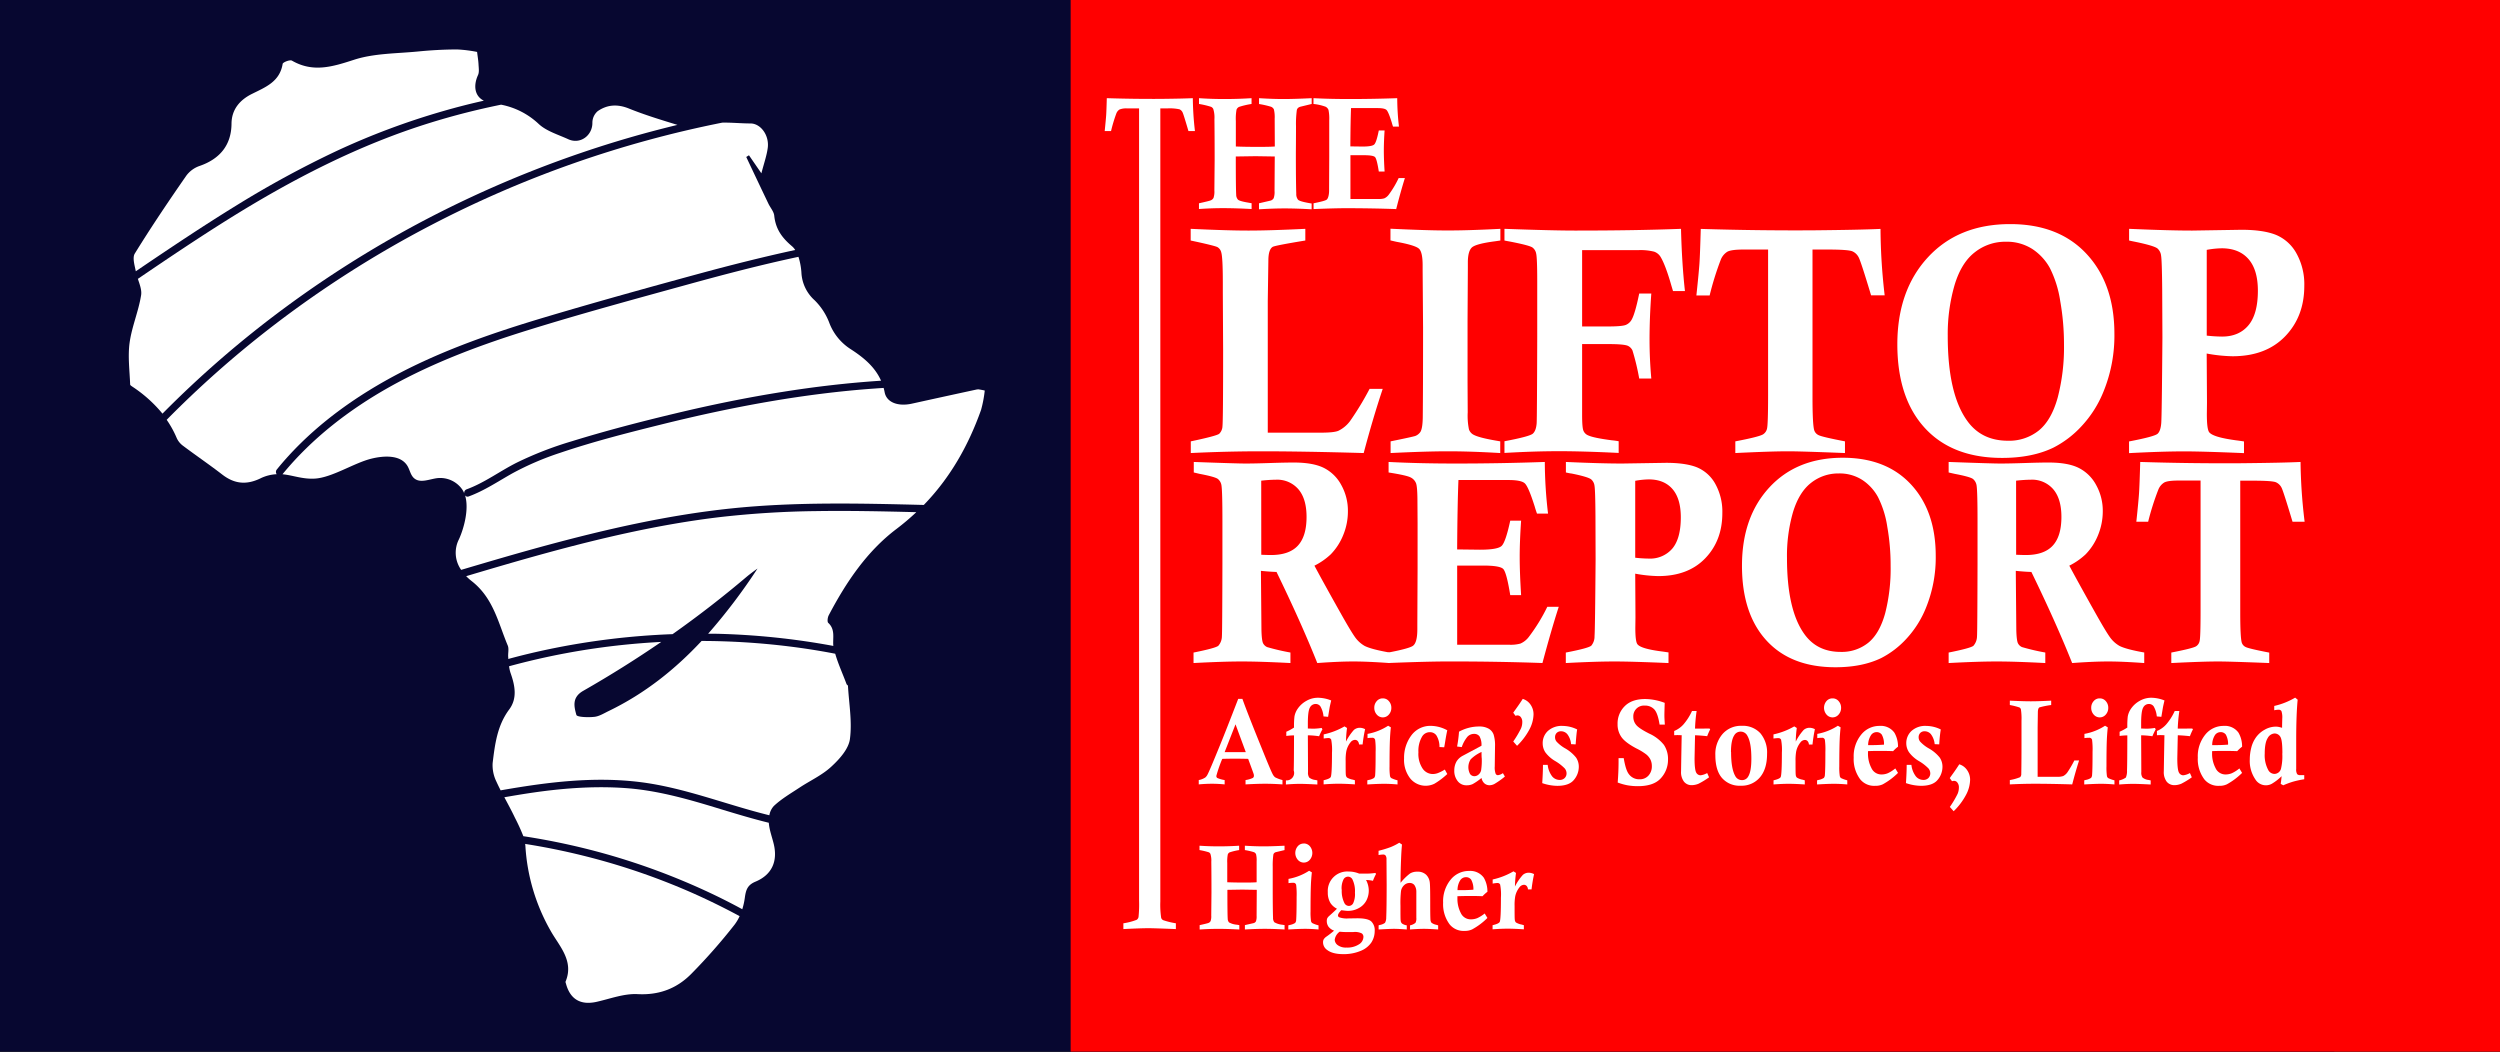 <?xml version="1.0" encoding="UTF-8"?> <svg xmlns="http://www.w3.org/2000/svg" id="Layer_1" data-name="Layer 1" viewBox="0 0 920 387.16"><rect x="0" y="0" width="920" height="387.16" fill="#333333" stroke="none"/><defs><style>.cls-1{fill:#070730;}.cls-2{fill:red;}.cls-3{fill:#fff;}</style></defs><rect class="cls-1" width="859" height="387"></rect><rect class="cls-2" x="394" width="526" height="387"></rect><path class="cls-3" d="M438.17,88.51v-4.3q13.71.65,21.36.64,7.83,0,20.83-.64v4.3q-11,1.8-12,2.33c-1.07.66-1.6,2.34-1.6,5.06l-.22,14.94v48.38h19.56q4.85,0,6.45-.7a11.82,11.82,0,0,0,4.25-3.54,107.6,107.6,0,0,0,7.2-11.87h4.84q-3.6,10.77-7,23.61-22.79-.65-37.9-.64-12.37,0-25.73.64v-4.3q9.49-2,10.46-2.79a4.09,4.09,0,0,0,1.2-2.82q.24-2.07.24-27.88L450,107.76V104c0-6.2-.2-9.93-.59-11.17A3,3,0,0,0,448,90.93Q446.92,90.38,438.17,88.51Z"></path><path class="cls-3" d="M552.14,84.21v4.3l-2,.29q-7.14.93-8.55,2.33t-1.42,5.41v2.09l-.11,19.48,0,22.27.06,11.34a25.47,25.47,0,0,0,.45,6.28,3.51,3.51,0,0,0,1.58,1.92q1.93,1.1,7.94,2.15l2,.35v4.3q-11-.65-19.35-.64-7.93,0-21,.64v-4.3c5.55-1.13,8.59-1.8,9.12-2a4,4,0,0,0,1.87-1.51c.53-.89.82-2.71.85-5.46q.11-9.66.11-32.86l-.16-21.16V97.64q0-4.65-1.23-6T514,89c-.54-.12-1.31-.29-2.31-.53v-4.3q13.8.65,20.67.64Q539.74,84.85,552.14,84.21Z"></path><path class="cls-3" d="M553.64,88.51v-4.3q17.8.65,26.22.64,22.18,0,38.75-.64.33,12.92,1.45,22.91h-4.39l-.54-1.8q-2.25-7.91-4.13-10.93a4.5,4.5,0,0,0-2.3-1.78,20.54,20.54,0,0,0-6-.55H582.22v28.08h9.32q5.41,0,6.78-.58a4.35,4.35,0,0,0,2.17-2q1.25-2.27,2.74-9.54h4.45q-.64,8.85-.65,16.81,0,7.26.65,14.48h-4.45A86.62,86.62,0,0,0,600.76,129a3.53,3.53,0,0,0-1.71-1.74c-1-.43-3.36-.64-7.19-.64h-9.64v26.05c0,3.14.16,5.1.5,5.87a3.16,3.16,0,0,0,1.75,1.69q2,.93,8.68,1.8a25,25,0,0,1,2.52.35v4.3q-13.24-.65-22.25-.64t-19.78.64v-4.3q9.23-1.74,10.43-2.79c.8-.7,1.28-2,1.42-3.84q.13-2.1.21-31.81V103.51q0-8.66-.4-10.23a3.56,3.56,0,0,0-1.37-2.21q-1.23-.81-8.14-2.15C555.32,88.84,554.61,88.71,553.64,88.51Z"></path><path class="cls-3" d="M693.56,108.69h-5q-3.69-12.27-4.53-13.9a4.75,4.75,0,0,0-2.33-2.29q-1.5-.68-9.54-.67H667v54.31q0,10.11.64,12.21a3,3,0,0,0,1.58,1.77q1.26.67,9.73,2.3v4.3q-16.35-.65-21-.64-6.33,0-19.35.64v-4.3q8.57-1.63,10.18-2.56a3.35,3.35,0,0,0,1.48-2.12q.39-1.49.4-12.18V91.83h-9q-4.56,0-6,.81a6.06,6.06,0,0,0-2.44,3,107.78,107.78,0,0,0-4.07,13.08h-4.88q.91-8.55,1.13-11.8t.48-12.68q21.23.65,41.49.52,17.16-.17,24.66-.52A218.16,218.16,0,0,0,693.56,108.69Z"></path><path class="cls-3" d="M698.22,126.77q0-19.93,11.29-32.12t30.26-12.18q17.9,0,28.11,11t10.22,29.33a54.53,54.53,0,0,1-4,21.28,41.09,41.09,0,0,1-8.18,12.85,36.64,36.64,0,0,1-10.27,7.8q-7.82,3.78-18.87,3.78-18.33,0-28.43-11T698.22,126.77Zm18.55-3.14q0,21.18,7.08,31.11,5.25,7.44,15.06,7.45a17.44,17.44,0,0,0,11.39-3.78q4.63-3.78,6.94-12.13a73,73,0,0,0,2.31-19.39,91,91,0,0,0-1.4-16.17,40.27,40.27,0,0,0-3.8-12.09,19.79,19.79,0,0,0-6.46-7,17.38,17.38,0,0,0-9.79-2.67,18,18,0,0,0-11.36,3.87q-5,3.85-7.48,12.15A64.9,64.9,0,0,0,716.77,123.63Z"></path><path class="cls-3" d="M783.51,88.51v-4.3q14.87.65,23.29.64l18-.29q8.05,0,12.72,1.86a15.31,15.31,0,0,1,7.56,6.8,23.34,23.34,0,0,1,2.9,12q0,11.28-7.08,18.58t-19.35,7.3a57.1,57.1,0,0,1-9.49-1q.1,15.58.11,18l-.05,4.25q0,5.58.85,6.69,1.39,1.86,9.92,3c.64.08,1.61.21,2.9.41v4.3q-15.36-.65-22.17-.64-7.89,0-20.13.64v-4.3q9.43-1.8,10.53-2.85c.74-.7,1.17-2,1.32-3.9s.28-12.4.43-31.51l-.08-17.62q-.09-10.65-.41-12.5a4.1,4.1,0,0,0-1.39-2.68q-1.39-1-8-2.38C785.33,88.9,784.55,88.75,783.51,88.51Zm28.57,35a55,55,0,0,0,5.63.35q6.22,0,9.7-4.13T830.9,107q0-7.68-3.43-11.63t-9.76-4a33,33,0,0,0-5.63.58Z"></path><path class="cls-3" d="M439.31,173.87V170q16.2.59,19.12.58c2.07,0,5.08-.06,9-.19s6.82-.18,8.67-.18q7.14,0,11.12,2a14.88,14.88,0,0,1,6.39,6.31,19.44,19.44,0,0,1,2.42,9.64,22.76,22.76,0,0,1-1.72,8.73,21.66,21.66,0,0,1-4.6,7.11,25.18,25.18,0,0,1-6,4.17q3.25,6.1,9.52,17.25,4.59,8.19,6,9.8a11.08,11.08,0,0,0,3,2.5q2.49,1.24,9.07,2.4V244q-8.13-.58-13.25-.58-5.4,0-13.29.58-5.83-14.65-15-33.52c-1.83-.06-3.75-.2-5.74-.41l.19,21.68c.06,2.67.27,4.33.62,5a3.09,3.09,0,0,0,1.48,1.38,81.67,81.67,0,0,0,8.57,2V244q-11.16-.58-17.92-.58t-17.74.58v-3.86q8.1-1.62,9.13-2.5a5.39,5.39,0,0,0,1.31-3.49q.13-1.41.19-26.74l0-15.53q0-10.95-.34-13.19a3.77,3.77,0,0,0-1.32-2.42c-.69-.54-2.94-1.17-6.77-1.9Zm24.84,30.28c1.6.07,2.79.1,3.56.1q6.72,0,9.91-3.46t3.19-10.56q0-6.66-3-10.18a10.27,10.27,0,0,0-8.21-3.52,53.47,53.47,0,0,0-5.47.36Z"></path><path class="cls-3" d="M511,173.87V170q11.55.59,25.1.58,15.72,0,32.39-.58a164.57,164.57,0,0,0,1.19,19h-4.07c-.39-1.1-.66-1.95-.82-2.54q-2.34-7.42-3.69-8.61c-.89-.8-2.91-1.2-6-1.2H536.71q-.37,8.79-.48,25.54l8.35.1q6.52,0,8-1.38t3.19-9.3h4q-.53,7.66-.52,13.5,0,5.58.52,13.91h-4q-1.35-8.4-2.59-9.65t-7.53-1.24h-9.41v29.13h19.05a13.5,13.5,0,0,0,4.21-.42,7.71,7.71,0,0,0,3.07-2.41,65.92,65.92,0,0,0,6.84-11.13h4.21q-2.77,8.58-6,20.69-16.32-.58-34.13-.58-8.09,0-22.59.58v-3.86c5.3-1,8.33-1.88,9.1-2.5q1.58-1.2,1.58-6.05v-1.77l.09-20.64V192.47l-.05-7.71q0-5.58-.52-6.93a4.07,4.07,0,0,0-2-2.14Q517.62,174.91,511,173.87Z"></path><path class="cls-3" d="M576.25,173.87V170q13.26.59,20.79.58l16.09-.26q7.18,0,11.35,1.66a13.77,13.77,0,0,1,6.76,6.1,21,21,0,0,1,2.58,10.74q0,10.11-6.31,16.65T610.23,212a50.91,50.91,0,0,1-8.47-.89q.09,14,.09,16.16l-.05,3.8q0,5,.77,6,1.24,1.66,8.85,2.65c.58.07,1.44.2,2.59.37V244q-13.71-.58-19.79-.58-7.05,0-18,.58v-3.86c5.61-1.08,8.75-1.93,9.4-2.56a5.32,5.32,0,0,0,1.17-3.49q.2-2.55.39-28.24L587.13,190q-.06-9.54-.35-11.21a3.7,3.7,0,0,0-1.25-2.4q-1.24-.93-7.18-2.13Q577.63,174.19,576.25,173.87Zm25.51,31.37a47.84,47.84,0,0,0,5,.32,10.75,10.75,0,0,0,8.67-3.7q3.1-3.71,3.11-11.47,0-6.88-3.07-10.42t-8.71-3.55a29.29,29.29,0,0,0-5,.52Z"></path><path class="cls-3" d="M641.05,208.16q0-17.88,10.08-28.79t27-10.92q16,0,25.11,9.82t9.11,26.3a49.09,49.09,0,0,1-3.58,19.07,37.16,37.16,0,0,1-7.3,11.52,33,33,0,0,1-9.17,7q-7,3.39-16.85,3.39-16.37,0-25.39-9.85T641.05,208.16Zm16.56-2.81q0,19,6.32,27.88,4.7,6.68,13.45,6.67a15.53,15.53,0,0,0,10.17-3.39q4.14-3.39,6.2-10.86a65.94,65.94,0,0,0,2-17.38,81.85,81.85,0,0,0-1.24-14.49,36,36,0,0,0-3.4-10.84,17.61,17.61,0,0,0-5.77-6.31,15.4,15.4,0,0,0-8.73-2.4,16.09,16.09,0,0,0-10.15,3.47q-4.44,3.47-6.67,10.89A58.13,58.13,0,0,0,657.61,205.35Z"></path><path class="cls-3" d="M717.1,173.87V170q16.2.59,19.12.58,3.1,0,9-.19t8.67-.18q7.14,0,11.11,2a14.85,14.85,0,0,1,6.4,6.31,19.44,19.44,0,0,1,2.42,9.64,23,23,0,0,1-1.72,8.73,21.66,21.66,0,0,1-4.6,7.11,25.18,25.18,0,0,1-6,4.17q3.26,6.1,9.52,17.25,4.59,8.19,6,9.8a11.08,11.08,0,0,0,3,2.5q2.48,1.24,9.06,2.4V244q-8.11-.58-13.24-.58-5.4,0-13.29.58-5.83-14.65-15-33.52-2.76-.09-5.74-.41l.19,21.68c.06,2.67.27,4.33.62,5a3,3,0,0,0,1.48,1.38,80.89,80.89,0,0,0,8.57,2V244q-11.16-.58-17.92-.58T717.1,244v-3.86q8.1-1.62,9.13-2.5a5.39,5.39,0,0,0,1.31-3.49q.13-1.41.19-26.74l0-15.53q0-10.95-.34-13.19a3.86,3.86,0,0,0-1.32-2.42c-.69-.54-2.94-1.17-6.77-1.9Zm24.84,30.28c1.6.07,2.79.1,3.56.1q6.72,0,9.91-3.46t3.19-10.56q0-6.66-3-10.18a10.27,10.27,0,0,0-8.21-3.52,53.47,53.47,0,0,0-5.47.36Z"></path><path class="cls-3" d="M848.1,192h-4.45q-3.3-11-4-12.45a4.25,4.25,0,0,0-2.08-2.06q-1.34-.6-8.52-.6h-4.64v48.68q0,9.06.57,10.94a2.7,2.7,0,0,0,1.42,1.59q1.13.6,8.68,2.06V244q-14.6-.58-18.76-.58-5.64,0-17.28.58v-3.86c5.11-1,8.14-1.74,9.1-2.29a3,3,0,0,0,1.31-1.91q.36-1.32.36-10.91V176.84h-8c-2.71,0-4.51.24-5.38.73a5.38,5.38,0,0,0-2.18,2.66A97,97,0,0,0,790.52,192h-4.35q.81-7.65,1-10.58T787.6,170q19,.59,37,.47,15.32-.15,22-.47A196.59,196.59,0,0,0,848.1,192Z"></path><path class="cls-3" d="M458.36,288.66v-1.6a9.38,9.38,0,0,0,2.71-.79,1,1,0,0,0,.37-.83,2.38,2.38,0,0,0-.12-.69q-.31-.92-2-5.49c-1.81-.05-3.32-.07-4.53-.07-1,0-2.65,0-5,.07a49.71,49.71,0,0,0-2.17,6.25.91.91,0,0,0,.31.77,10.86,10.86,0,0,0,2.74.78v1.6c-1.62-.16-3.18-.24-4.66-.24s-3.22.08-4.87.24v-1.6a6.58,6.58,0,0,0,2.4-.94,3.29,3.29,0,0,0,.81-1.05q.75-1.36,4.51-10.6,2.39-5.84,6.8-17.28h1.55q1.8,5.1,7.45,19,3.12,7.75,3.75,8.82a3.3,3.3,0,0,0,.85,1.05,13,13,0,0,0,2.69,1v1.6q-3.44-.24-6.37-.24T458.36,288.66Zm-3.69-22.11-4,10.23,3.83,0,3.95,0Z"></path><path class="cls-3" d="M488.74,263.79l-1.69-.15a8.86,8.86,0,0,0-1.17-3.73,2.15,2.15,0,0,0-1.73-.85,2.36,2.36,0,0,0-2.08,1.28c-.52.85-.78,2.81-.78,5.86,0,.19,0,.82,0,1.89l1.91.07a20.41,20.41,0,0,0,3.16-.28l.29.52a23.92,23.92,0,0,0-1.22,2.54,31.82,31.82,0,0,0-4.14-.35l.06,12.34,0,1.21a3.19,3.19,0,0,0,.44,2,4.42,4.42,0,0,0,2.27.89l.73.15v1.52q-4.53-.24-6.36-.24-2.32,0-5.22.24v-1.52a2.76,2.76,0,0,0,2.88-3.66q.09-2.18.11-12.89a20.53,20.53,0,0,0-2.84.2v-1.55a18.26,18.26,0,0,0,2.84-1.54,30.12,30.12,0,0,1,.16-4.06,7.21,7.21,0,0,1,1.22-2.91,9.37,9.37,0,0,1,3.2-2.87,8.48,8.48,0,0,1,4.22-1.13,13.42,13.42,0,0,1,4.88,1c-.27,1.13-.46,2-.56,2.5Z"></path><path class="cls-3" d="M487.12,271.78v-1.52a26.46,26.46,0,0,0,7.66-2.95l.93.59a41.48,41.48,0,0,0-.39,5,20,20,0,0,1,2.91-4.28,3.35,3.35,0,0,1,2.22-.8,4.26,4.26,0,0,1,1.91.52,52.06,52.06,0,0,0-.92,5.63h-1.32a2.07,2.07,0,0,0-.5-1.28,1.31,1.31,0,0,0-1-.42,2.15,2.15,0,0,0-1.61.89,7.92,7.92,0,0,0-1.58,3.37,17.81,17.81,0,0,0-.23,3.52c0,2.94,0,4.64.07,5.08a1.6,1.6,0,0,0,.43,1,6.23,6.23,0,0,0,2.15.78l.75.22v1.52q-3.67-.24-5.94-.24c-1.62,0-3.48.08-5.57.24v-1.52c1.55-.36,2.43-.76,2.63-1.21.3-.63.45-3.6.45-8.93a19.75,19.75,0,0,0-.29-4.81,1.06,1.06,0,0,0-1.05-.58A14,14,0,0,0,487.12,271.78Z"></path><path class="cls-3" d="M503.25,271.63v-1.56a20.68,20.68,0,0,0,7.58-3l1,.59c-.18,1.75-.29,3.31-.34,4.69q-.14,3.06-.14,9.69a22.17,22.17,0,0,0,.17,3.54,1.26,1.26,0,0,0,.46.75,11.46,11.46,0,0,0,2.31.83v1.52c-1.79-.16-3.43-.24-4.91-.24s-3.49.08-6.21.24v-1.52l.5-.13a5.5,5.5,0,0,0,2-.75,1.81,1.81,0,0,0,.39-1.12c.12-1.37.17-4.21.17-8.51a27.45,27.45,0,0,0-.17-4.35,1,1,0,0,0-1.1-.8A11,11,0,0,0,503.25,271.63ZM508.87,257a2.85,2.85,0,0,1,2.22,1,3.59,3.59,0,0,1,.92,2.48,3.63,3.63,0,0,1-.92,2.49,2.9,2.9,0,0,1-4.43,0,3.63,3.63,0,0,1-.92-2.49,3.58,3.58,0,0,1,.91-2.48A2.85,2.85,0,0,1,508.87,257Z"></path><path class="cls-3" d="M531.47,275l-1.74-.09a8,8,0,0,0-1.13-4.27,2.87,2.87,0,0,0-2.37-1.2,3.32,3.32,0,0,0-2.84,1.52,10.3,10.3,0,0,0-1.41,5.88,9.7,9.7,0,0,0,1.55,6,4.53,4.53,0,0,0,3.69,2,5.53,5.53,0,0,0,1.9-.34,14.47,14.47,0,0,0,2.57-1.31l.91,1.65a27.17,27.17,0,0,1-4.73,3.57,7.33,7.33,0,0,1-8.91-1.95,11.06,11.06,0,0,1-2.26-7.33,13.71,13.71,0,0,1,2.65-8.47,8.67,8.67,0,0,1,7.37-3.54,12.91,12.91,0,0,1,5.88,1.63c-.26,1.15-.51,2.52-.76,4.1C531.69,273.8,531.56,274.51,531.47,275Z"></path><path class="cls-3" d="M537.93,274.93l-1.72-.21a48.31,48.31,0,0,0,.71-5.46,15.3,15.3,0,0,1,7.36-1.91,6.8,6.8,0,0,1,3.56.81,4.11,4.11,0,0,1,1.82,2.19,13.5,13.5,0,0,1,.51,4.32l-.1,7.39a6.73,6.73,0,0,0,.32,2.66.94.94,0,0,0,.84.55,4,4,0,0,0,1.84-.76l.73,1.26a28.46,28.46,0,0,1-3.88,2.74,4,4,0,0,1-1.74.46,2.84,2.84,0,0,1-1.9-.68,3.47,3.47,0,0,1-1.08-2,21.62,21.62,0,0,1-3.25,2.25,5.11,5.11,0,0,1-2.24.45,4,4,0,0,1-3.26-1.51,6,6,0,0,1-1.27-4,6.6,6.6,0,0,1,.85-3.3,5.91,5.91,0,0,1,2.15-2l7-3.74a6.32,6.32,0,0,0-.73-3.48,2.41,2.41,0,0,0-2-.89,3.31,3.31,0,0,0-2.39,1A11.8,11.8,0,0,0,537.93,274.93Zm7.27,1.79a13.46,13.46,0,0,0-4,2.73,5.33,5.33,0,0,0-.22,5.37,1.93,1.93,0,0,0,1.61.82,2.29,2.29,0,0,0,1.46-.56,2.85,2.85,0,0,0,1-1.6,24.08,24.08,0,0,0,.24-4.33C545.22,278.64,545.21,277.83,545.2,276.72Z"></path><path class="cls-3" d="M557.7,263.42l-.83-1.15,1.16-1.63q1.22-1.69,2.34-3.45a5.38,5.38,0,0,1,2.89,2.15,6.15,6.15,0,0,1,1.08,3.58,12.43,12.43,0,0,1-1.49,5.48,24.09,24.09,0,0,1-4.57,6.06l-1.41-1.59a34.93,34.93,0,0,0,2.86-4.82,5.88,5.88,0,0,0,.47-2.33,2.81,2.81,0,0,0-.53-1.79,1.55,1.55,0,0,0-1.21-.66A2.83,2.83,0,0,0,557.7,263.42Z"></path><path class="cls-3" d="M567.81,281.47h1.74a8.43,8.43,0,0,0,1.67,4.27,3.59,3.59,0,0,0,2.72,1.27,2.49,2.49,0,0,0,1.87-.7,2.38,2.38,0,0,0,.68-1.73,2.9,2.9,0,0,0-.67-1.8,16.82,16.82,0,0,0-3.45-2.68,12.12,12.12,0,0,1-3.71-3.28,6,6,0,0,1-.95-3.3,6.07,6.07,0,0,1,1.92-4.53,7.55,7.55,0,0,1,5.49-1.85,12.11,12.11,0,0,1,5.28,1.3c-.17.8-.35,2.63-.56,5.49l-1.68-.08a7,7,0,0,0-1.39-3.67,3,3,0,0,0-2.27-1.07,2.17,2.17,0,0,0-1.65.62,2.2,2.2,0,0,0-.59,1.6,2.49,2.49,0,0,0,.52,1.54,12.86,12.86,0,0,0,3.19,2.52A13.88,13.88,0,0,1,580,278.8a6,6,0,0,1,1,3.37A7.46,7.46,0,0,1,579.2,287q-1.79,2.19-6.13,2.19a17.58,17.58,0,0,1-5.53-1Q567.8,284.37,567.81,281.47Z"></path><path class="cls-3" d="M612.66,266.66h-1.93q-.65-4.16-1.93-5.58a4.57,4.57,0,0,0-3.52-1.42,3.92,3.92,0,0,0-4.22,4.13,4.56,4.56,0,0,0,1,2.91q1,1.32,4.87,3.27a14.59,14.59,0,0,1,5.38,4.13,9.31,9.31,0,0,1,1.52,5.42,10,10,0,0,1-2.62,6.85q-2.62,2.94-8.46,2.94a21.49,21.49,0,0,1-3.94-.34,21.23,21.23,0,0,1-3.5-1q.31-3.83.32-7.54V279h1.9c.49,2.89,1.09,4.81,1.82,5.78a4.7,4.7,0,0,0,4,2,4.23,4.23,0,0,0,3.29-1.37,5,5,0,0,0,1.24-3.5,5.42,5.42,0,0,0-.52-2.39,5.86,5.86,0,0,0-1.53-1.89,22.23,22.23,0,0,0-3.68-2.23q-4.1-2.18-5.49-4.2a8,8,0,0,1-1.39-4.71,8.94,8.94,0,0,1,2.63-6.62c1.75-1.76,4.28-2.63,7.58-2.63a20.8,20.8,0,0,1,7.13,1.41c-.07,2.27-.11,3.85-.11,4.74S612.59,265.47,612.66,266.66Z"></path><path class="cls-3" d="M629.09,268.09l.26.31a23.74,23.74,0,0,0-1.11,2.52c-1.38-.16-2.86-.28-4.46-.35l-.06,2.58-.06,3-.06,2.95c0,2.77.21,4.5.61,5.21a1.82,1.82,0,0,0,1.6,1,6.59,6.59,0,0,0,2.43-.83l.7,1.57a29.11,29.11,0,0,1-3.89,2.37,6.76,6.76,0,0,1-2.47.52,3.55,3.55,0,0,1-2.87-1.28,5.76,5.76,0,0,1-1.08-3.78l.08-5,.15-8.32-1.56-.05-1.2.05V269a9.33,9.33,0,0,0,3.41-2.41,20.61,20.61,0,0,0,3.15-4.95h1.7a57.55,57.55,0,0,0-.59,6.49l2.05,0Z"></path><path class="cls-3" d="M631.25,277.89a11.24,11.24,0,0,1,2.66-7.79,9,9,0,0,1,7.07-3,8.74,8.74,0,0,1,6.84,2.74,11,11,0,0,1,2.46,7.57q0,5.57-2.62,8.65a8.77,8.77,0,0,1-7.07,3.08,8.55,8.55,0,0,1-6.91-2.86Q631.25,283.46,631.25,277.89Zm5.79-1.14c0,4.06.5,7,1.52,8.79a2.74,2.74,0,0,0,2.49,1.54,2.53,2.53,0,0,0,2.29-1.33c.78-1.25,1.16-3.43,1.16-6.53,0-4-.48-6.75-1.45-8.42a2.74,2.74,0,0,0-2.48-1.56,2.65,2.65,0,0,0-2.36,1.35Q637,272.44,637,276.75Z"></path><path class="cls-3" d="M652.64,271.78v-1.52a26.38,26.38,0,0,0,7.65-2.95l.93.59a39.63,39.63,0,0,0-.38,5,19.24,19.24,0,0,1,2.91-4.28,3.3,3.3,0,0,1,2.21-.8,4.34,4.34,0,0,1,1.92.52A54.63,54.63,0,0,0,667,274h-1.32a2.07,2.07,0,0,0-.5-1.28,1.3,1.3,0,0,0-1-.42,2.12,2.12,0,0,0-1.6.89,7.93,7.93,0,0,0-1.59,3.37,18.64,18.64,0,0,0-.23,3.52c0,2.94,0,4.64.08,5.08a1.55,1.55,0,0,0,.42,1,6.23,6.23,0,0,0,2.15.78l.75.22v1.52q-3.67-.24-5.93-.24c-1.63,0-3.49.08-5.57.24v-1.52c1.54-.36,2.42-.76,2.63-1.21.29-.63.44-3.6.44-8.93a19.75,19.75,0,0,0-.29-4.81,1.05,1.05,0,0,0-1-.58A13.67,13.67,0,0,0,652.64,271.78Z"></path><path class="cls-3" d="M668.76,271.63v-1.56a20.68,20.68,0,0,0,7.58-3l1,.59c-.18,1.75-.29,3.31-.34,4.69q-.13,3.06-.14,9.69a20.56,20.56,0,0,0,.18,3.54,1.2,1.2,0,0,0,.45.75,12,12,0,0,0,2.31.83v1.52c-1.79-.16-3.43-.24-4.91-.24s-3.49.08-6.21.24v-1.52l.5-.13a5.67,5.67,0,0,0,2-.75,1.88,1.88,0,0,0,.38-1.12q.18-2.06.18-8.51a26.82,26.82,0,0,0-.18-4.35,1,1,0,0,0-1.1-.8A11,11,0,0,0,668.76,271.63ZM674.39,257a2.85,2.85,0,0,1,2.21,1,3.59,3.59,0,0,1,.92,2.48,3.63,3.63,0,0,1-.92,2.49,2.9,2.9,0,0,1-4.43,0,3.83,3.83,0,0,1,0-5A2.86,2.86,0,0,1,674.39,257Z"></path><path class="cls-3" d="M697.47,282.78l1,1.65a25.22,25.22,0,0,1-5.59,4.19,6.17,6.17,0,0,1-2.83.56,6.58,6.58,0,0,1-5.49-2.39,12.39,12.39,0,0,1-2.4-8,12.6,12.6,0,0,1,2.75-8.43,8.57,8.57,0,0,1,6.81-3.23,6.12,6.12,0,0,1,5.43,2.52,10.1,10.1,0,0,1,1.32,5.14,12.62,12.62,0,0,0-1.8,1.63c-1.36-.05-2.74-.08-4.14-.08-1.83,0-3.53,0-5.11.08,0,.32,0,.59,0,.81a11.22,11.22,0,0,0,1.25,5.38A4,4,0,0,0,692.4,285a5.94,5.94,0,0,0,2.33-.46A12.34,12.34,0,0,0,697.47,282.78Zm-10-8.58c.72,0,1.32,0,1.78,0,1.11,0,2.46-.06,4.06-.17a7,7,0,0,0-.82-3.69,2.32,2.32,0,0,0-1.94-.92,2.51,2.51,0,0,0-2,1.09A6.81,6.81,0,0,0,687.47,274.2Z"></path><path class="cls-3" d="M701.66,281.47h1.74a8.34,8.34,0,0,0,1.67,4.27,3.59,3.59,0,0,0,2.72,1.27,2.49,2.49,0,0,0,1.87-.7,2.42,2.42,0,0,0,.68-1.73,2.9,2.9,0,0,0-.67-1.8,17,17,0,0,0-3.46-2.68,12.18,12.18,0,0,1-3.7-3.28,6,6,0,0,1-1-3.3,6.07,6.07,0,0,1,1.92-4.53,7.54,7.54,0,0,1,5.49-1.85,12.14,12.14,0,0,1,5.28,1.3,52.28,52.28,0,0,0-.56,5.49l-1.68-.08a7.22,7.22,0,0,0-1.39-3.67,3,3,0,0,0-2.27-1.07,2.17,2.17,0,0,0-1.65.62,2.2,2.2,0,0,0-.59,1.6,2.49,2.49,0,0,0,.52,1.54,12.86,12.86,0,0,0,3.19,2.52,13.88,13.88,0,0,1,4.06,3.41,6,6,0,0,1,1,3.37,7.46,7.46,0,0,1-1.78,4.82q-1.78,2.19-6.13,2.19a17.58,17.58,0,0,1-5.53-1Q701.65,284.37,701.66,281.47Z"></path><path class="cls-3" d="M718.34,287.49l-.83-1.15c.24-.35.63-.89,1.16-1.63q1.22-1.69,2.34-3.45a5.38,5.38,0,0,1,2.89,2.15A6.12,6.12,0,0,1,725,287a12.34,12.34,0,0,1-1.48,5.47,24,24,0,0,1-4.57,6.06l-1.41-1.58a36,36,0,0,0,2.86-4.82,5.88,5.88,0,0,0,.47-2.33,2.75,2.75,0,0,0-.54-1.79,1.52,1.52,0,0,0-1.2-.66A2.7,2.7,0,0,0,718.34,287.49Z"></path><path class="cls-3" d="M739.62,259.45v-1.61q4.95.24,7.71.24t7.51-.24v1.61a30.85,30.85,0,0,0-4.33.87c-.39.24-.58.87-.58,1.89l-.08,5.58v18.07h7.06a6.74,6.74,0,0,0,2.32-.26,4.41,4.41,0,0,0,1.54-1.33,39.68,39.68,0,0,0,2.59-4.43h1.75c-.86,2.68-1.71,5.62-2.53,8.82q-8.22-.24-13.68-.24-4.47,0-9.28.24v-1.6a17.89,17.89,0,0,0,3.77-1.05,1.56,1.56,0,0,0,.44-1.05c0-.51.08-4,.08-10.42l0-7.9v-1.39a22.2,22.2,0,0,0-.21-4.17,1.15,1.15,0,0,0-.53-.73A25.67,25.67,0,0,0,739.62,259.45Z"></path><path class="cls-3" d="M767.07,271.63v-1.56a20.66,20.66,0,0,0,7.59-3l1,.59c-.18,1.75-.29,3.31-.35,4.69q-.13,3.06-.13,9.69a22.17,22.17,0,0,0,.17,3.54,1.26,1.26,0,0,0,.46.75,11.46,11.46,0,0,0,2.31.83v1.52c-1.79-.16-3.43-.24-4.91-.24s-3.49.08-6.21.24v-1.52l.5-.13a5.5,5.5,0,0,0,2-.75,1.81,1.81,0,0,0,.39-1.12c.12-1.37.17-4.21.17-8.51a27.45,27.45,0,0,0-.17-4.35,1,1,0,0,0-1.1-.8A11.1,11.1,0,0,0,767.07,271.63ZM772.7,257a2.87,2.87,0,0,1,2.22,1,3.59,3.59,0,0,1,.92,2.48,3.63,3.63,0,0,1-.92,2.49,2.9,2.9,0,0,1-4.43,0,3.63,3.63,0,0,1-.92-2.49,3.58,3.58,0,0,1,.91-2.48A2.84,2.84,0,0,1,772.7,257Z"></path><path class="cls-3" d="M795.38,263.79l-1.68-.15a8.86,8.86,0,0,0-1.17-3.73,2.16,2.16,0,0,0-1.73-.85,2.34,2.34,0,0,0-2.08,1.28c-.52.85-.78,2.81-.78,5.86,0,.19,0,.82,0,1.89l1.92.07a20.18,20.18,0,0,0,3.15-.28l.29.52a26,26,0,0,0-1.22,2.54,31.52,31.52,0,0,0-4.14-.35l.06,12.34,0,1.21a3.11,3.11,0,0,0,.45,2,4.37,4.37,0,0,0,2.26.89l.74.15v1.52q-4.53-.24-6.37-.24c-1.54,0-3.29.08-5.22.24v-1.52a6.31,6.31,0,0,0,2.46-1.05,6.12,6.12,0,0,0,.42-2.61q.1-2.18.12-12.89a20.31,20.31,0,0,0-2.84.2v-1.55a19.22,19.22,0,0,0,2.84-1.54,30.87,30.87,0,0,1,.15-4.06,7.35,7.35,0,0,1,1.22-2.91,9.46,9.46,0,0,1,3.2-2.87,8.54,8.54,0,0,1,4.23-1.13,13.37,13.37,0,0,1,4.87,1c-.27,1.13-.46,2-.56,2.5Z"></path><path class="cls-3" d="M806.74,268.09l.26.31a23.74,23.74,0,0,0-1.11,2.52c-1.38-.16-2.87-.28-4.46-.35l-.06,2.58-.06,3-.06,2.95c0,2.77.21,4.5.61,5.21a1.82,1.82,0,0,0,1.6,1,6.59,6.59,0,0,0,2.43-.83l.7,1.57a29.11,29.11,0,0,1-3.89,2.37,6.76,6.76,0,0,1-2.47.52,3.59,3.59,0,0,1-2.88-1.28,5.81,5.81,0,0,1-1.07-3.78l.08-5,.15-8.32-1.56-.05-1.2.05V269a9.33,9.33,0,0,0,3.41-2.41,20.61,20.61,0,0,0,3.15-4.95H802a57.55,57.55,0,0,0-.59,6.49l2.05,0Z"></path><path class="cls-3" d="M824.09,282.78l1,1.65a25,25,0,0,1-5.59,4.19,6.1,6.1,0,0,1-2.82.56,6.56,6.56,0,0,1-5.49-2.39,12.39,12.39,0,0,1-2.4-8,12.59,12.59,0,0,1,2.74-8.43,8.57,8.57,0,0,1,6.81-3.23,6.12,6.12,0,0,1,5.44,2.52,10,10,0,0,1,1.31,5.14,13.81,13.81,0,0,0-1.8,1.63c-1.35-.05-2.73-.08-4.14-.08-1.83,0-3.53,0-5.1.08,0,.32,0,.59,0,.81a11.22,11.22,0,0,0,1.25,5.38A4,4,0,0,0,819,285a6,6,0,0,0,2.33-.46A12.57,12.57,0,0,0,824.09,282.78Zm-10-8.58c.72,0,1.31,0,1.78,0,1.1,0,2.46-.06,4.06-.17a7.1,7.1,0,0,0-.82-3.69,2.34,2.34,0,0,0-2-.92,2.52,2.52,0,0,0-2,1.09A6.73,6.73,0,0,0,814.09,274.2Z"></path><path class="cls-3" d="M836.92,261.38v-1.59a26.7,26.7,0,0,0,7.7-3.06l.92.76q-.27,2.76-.4,6.34t-.14,8c0,5.26,0,9,0,11.14a3.39,3.39,0,0,0,.35,1.9,1.48,1.48,0,0,0,1.18.38l1.43,0v1.52a32.94,32.94,0,0,0-4.07.87,31,31,0,0,0-3.65,1.35l-.94-.52c.14-.92.25-1.86.33-2.83a18.47,18.47,0,0,1-3.66,2.82,4.53,4.53,0,0,1-6-1.65,12,12,0,0,1-2.05-7.32,17.51,17.51,0,0,1,.55-4.34,11.08,11.08,0,0,1,1.76-3.84,9.65,9.65,0,0,1,3.21-2.8,8.33,8.33,0,0,1,4.09-1.11,5.77,5.77,0,0,1,1,.1c.39.08.82.19,1.28.33,0-1.59.06-2.72.06-3.37a7.23,7.23,0,0,0-.31-2.79,1.22,1.22,0,0,0-1.1-.49A8.35,8.35,0,0,0,836.92,261.38Zm3,15.9c0-2.95-.19-4.86-.56-5.71a2.46,2.46,0,0,0-2.36-1.65,3.07,3.07,0,0,0-2.48,1.68q-1.1,1.68-1.1,5.77a11.36,11.36,0,0,0,1.3,6A2.64,2.64,0,0,0,837,284.8a2.55,2.55,0,0,0,2.4-1.89A19.51,19.51,0,0,0,839.88,277.28Z"></path><path class="cls-3" d="M441.42,312.83v-1.61c2.33.16,4.71.24,7.12.24s5-.08,7.46-.24v1.61a21.75,21.75,0,0,0-3.45.82,1.39,1.39,0,0,0-.72.77,13.64,13.64,0,0,0-.2,3.17l0,1.5,0,5.58c1.83.07,3.79.11,5.88.11,1.88,0,3.53,0,4.93-.11l0-7.71a9.28,9.28,0,0,0-.21-2.59,1.45,1.45,0,0,0-.81-.78,23.83,23.83,0,0,0-3.31-.76v-1.61q3.74.24,6.88.24,2.94,0,7.72-.24v1.61l-3.1.74a1.5,1.5,0,0,0-.71.37,1.19,1.19,0,0,0-.3.54,28.8,28.8,0,0,0-.24,4.5c0,4,0,6.6,0,7.82q0,7.43.12,10.95a2.5,2.5,0,0,0,.48,1.64,7.2,7.2,0,0,0,3,.92l.76.13v1.61q-4.08-.24-7.28-.24t-7.32.24v-1.61l3.25-.74a1.42,1.42,0,0,0,.82-.66,5.2,5.2,0,0,0,.24-2l.06-9.58-5.32-.09-5.49.09q0,8.88.12,10.62a2.05,2.05,0,0,0,.49,1.37,7.21,7.21,0,0,0,2.95.85l.83.15v1.61q-4.29-.24-7.71-.24t-6.89.24v-1.61c1.78-.39,2.86-.66,3.23-.8a1.49,1.49,0,0,0,.8-.69,5.42,5.42,0,0,0,.24-2.05l.08-8.47q0-6.63-.06-11.32a8,8,0,0,0-.33-2.89,1.27,1.27,0,0,0-.6-.59A24.47,24.47,0,0,0,441.42,312.83Z"></path><path class="cls-3" d="M474.17,325v-1.57a20.49,20.49,0,0,0,7.59-3l1,.59c-.18,1.75-.3,3.32-.35,4.69q-.13,3.06-.13,9.69a22.17,22.17,0,0,0,.17,3.54,1.26,1.26,0,0,0,.46.75,10.58,10.58,0,0,0,2.31.84v1.52c-1.79-.16-3.43-.24-4.91-.24s-3.49.08-6.21.24v-1.52l.5-.13a5.58,5.58,0,0,0,2-.75,1.83,1.83,0,0,0,.39-1.12q.16-2.07.17-8.52a28.6,28.6,0,0,0-.17-4.34,1,1,0,0,0-1.1-.8A11.1,11.1,0,0,0,474.17,325Zm5.63-14.6a2.87,2.87,0,0,1,2.22,1,3.86,3.86,0,0,1,0,5,2.9,2.9,0,0,1-4.43,0,3.85,3.85,0,0,1,0-5A2.84,2.84,0,0,1,479.8,310.42Z"></path><path class="cls-3" d="M506.17,321.24l.2.41a18,18,0,0,0-1.12,2.48,13.35,13.35,0,0,0-2.54-.29,8.49,8.49,0,0,1,1,3.83,7.93,7.93,0,0,1-.92,3.79A6.76,6.76,0,0,1,500,334.2a8,8,0,0,1-3.92,1,8.93,8.93,0,0,1-1.07-.07l-1.41-.17c-.82.82-1.22,1.47-1.22,1.95a.74.74,0,0,0,.44.65,8.43,8.43,0,0,0,3.45.42l3.19-.05c2.61,0,4.34.39,5.17,1.16a4.49,4.49,0,0,1,1.26,3.49,7.78,7.78,0,0,1-1.23,4.26,8.61,8.61,0,0,1-4,3.11,16,16,0,0,1-6.37,1.17q-4,0-6-1.61a3.41,3.41,0,0,1-1.41-2.76,2.21,2.21,0,0,1,.25-1.08,3.48,3.48,0,0,1,1-1,33.37,33.37,0,0,0,2.81-2.19,4.49,4.49,0,0,1-2.07-1.48,3.61,3.61,0,0,1-.61-2.07,2.51,2.51,0,0,1,.17-1,3.22,3.22,0,0,1,.7-.85c1.32-1.17,2.28-2.06,2.87-2.67a6.18,6.18,0,0,1-2.37-2.06,7.37,7.37,0,0,1-1-4,7.18,7.18,0,0,1,7.8-7.62,9,9,0,0,1,1.86.19,10.46,10.46,0,0,1,1.89.57l2.26,0A23.14,23.14,0,0,0,506.17,321.24ZM493,342.87a4.29,4.29,0,0,0-1.82,3,2.58,2.58,0,0,0,1.07,1.92,5,5,0,0,0,3.26.91,7.78,7.78,0,0,0,4.57-1.17,3.31,3.31,0,0,0,1.66-2.68,1.59,1.59,0,0,0-.58-1.34A5.59,5.59,0,0,0,498,343l-2.4,0C495.17,343,494.29,343,493,342.87Zm.77-15.49a9.83,9.83,0,0,0,1,5,1.86,1.86,0,0,0,1.67,1,1.82,1.82,0,0,0,1.53-1,7.9,7.9,0,0,0,.65-3.88,9.82,9.82,0,0,0-.93-4.89,1.85,1.85,0,0,0-1.66-1,1.9,1.9,0,0,0-1.61,1A7.36,7.36,0,0,0,493.72,327.38Z"></path><path class="cls-3" d="M507.31,314.66v-1.57a38.92,38.92,0,0,0,4.51-1.38,20.42,20.42,0,0,0,3.11-1.59l1,.67c-.14,1.38-.25,3.18-.34,5.41q-.18,4.76-.18,7.34v1.33a20.51,20.51,0,0,1,3.5-3.44,5,5,0,0,1,2.63-.65,4.46,4.46,0,0,1,3.26,1.11,4.68,4.68,0,0,1,1.36,2.87c.11.81.16,3.25.16,7.34q0,5,.08,6.19a2.25,2.25,0,0,0,.36,1.24,4.08,4.08,0,0,0,1.73.78l.75.22v1.52c-2.21-.16-4-.24-5.23-.24s-3.06.08-5.12.24v-1.52a4.52,4.52,0,0,0,2-.93,3.34,3.34,0,0,0,.32-1.83c0-6.17,0-9.38,0-9.62a4.19,4.19,0,0,0-.75-2.49,2.21,2.21,0,0,0-1.76-.73,2.85,2.85,0,0,0-1.95.79,3.82,3.82,0,0,0-1.18,2.16,39.64,39.64,0,0,0-.2,5.35c0,3.24,0,5.09.08,5.54a1.76,1.76,0,0,0,.46,1.06,4.06,4.06,0,0,0,1.78.7v1.52q-3-.24-4.77-.24c-.79,0-2.65.08-5.59.24v-1.52a4.63,4.63,0,0,1,.5-.15,4.55,4.55,0,0,0,1.84-.77,3.8,3.8,0,0,0,.46-1.95q.15-3.11.16-12l-.06-9.47a2.25,2.25,0,0,0-.31-1.32,1.06,1.06,0,0,0-.87-.4A9.77,9.77,0,0,0,507.31,314.66Z"></path><path class="cls-3" d="M546.37,336.16l1,1.65a24.69,24.69,0,0,1-5.59,4.19,6.1,6.1,0,0,1-2.82.57,6.59,6.59,0,0,1-5.49-2.39,12.41,12.41,0,0,1-2.4-8,12.57,12.57,0,0,1,2.74-8.43,8.59,8.59,0,0,1,6.81-3.24,6.12,6.12,0,0,1,5.44,2.52,10.06,10.06,0,0,1,1.31,5.15,13.13,13.13,0,0,0-1.8,1.63q-2-.09-4.14-.09-2.74,0-5.1.09c0,.32,0,.58,0,.8a11.26,11.26,0,0,0,1.25,5.39,4,4,0,0,0,3.74,2.32,6.16,6.16,0,0,0,2.33-.45A13.09,13.09,0,0,0,546.37,336.16Zm-10-8.58c.72,0,1.31,0,1.78,0,1.11,0,2.46-.05,4.06-.17a7.1,7.1,0,0,0-.82-3.69,2.33,2.33,0,0,0-1.95-.92,2.54,2.54,0,0,0-2.05,1.1A6.7,6.7,0,0,0,536.37,327.58Z"></path><path class="cls-3" d="M549.3,325.17v-1.52a26.44,26.44,0,0,0,7.66-3l.93.59a41.49,41.49,0,0,0-.39,5,19,19,0,0,1,2.91-4.28,3.25,3.25,0,0,1,2.21-.8,4.34,4.34,0,0,1,1.92.52,54.43,54.43,0,0,0-.93,5.62h-1.32a2.1,2.1,0,0,0-.5-1.28,1.32,1.32,0,0,0-1-.41,2.14,2.14,0,0,0-1.6.89,7.82,7.82,0,0,0-1.59,3.37,18.57,18.57,0,0,0-.23,3.52c0,2.94,0,4.63.08,5.08a1.57,1.57,0,0,0,.42,1,6.33,6.33,0,0,0,2.15.78l.76.22v1.52q-3.67-.24-5.94-.24c-1.63,0-3.48.08-5.57.24v-1.52c1.55-.36,2.42-.77,2.63-1.22q.44-.93.44-8.93a19.31,19.31,0,0,0-.29-4.81,1.06,1.06,0,0,0-1-.57A12,12,0,0,0,549.3,325.17Z"></path><path class="cls-3" d="M439.74,48.24h-2.39q-1.77-6.08-2.16-6.88a2.36,2.36,0,0,0-1.12-1.13,16.83,16.83,0,0,0-4.57-.33H427V331.76a32.61,32.61,0,0,0,.31,6,1.45,1.45,0,0,0,.76.87,28.09,28.09,0,0,0,4.65,1.14v2.13c-5.21-.21-8.57-.32-10.05-.32q-3,0-9.27.32v-2.13a22.55,22.55,0,0,0,4.88-1.27,1.63,1.63,0,0,0,.7-1.05,44.85,44.85,0,0,0,.2-6V39.9h-4.31a6.71,6.71,0,0,0-2.89.4,3,3,0,0,0-1.17,1.46,55.65,55.65,0,0,0-1.95,6.48h-2.33q.43-4.23.54-5.84t.23-6.27q10.15.32,19.86.26,8.2-.09,11.8-.26A112.47,112.47,0,0,0,439.74,48.24Z"></path><path class="cls-3" d="M441.23,38.26V36.13q4.63.32,9.44.31,5,0,9.9-.31v2.13A29.13,29.13,0,0,0,456,39.33a1.88,1.88,0,0,0-.95,1,18.32,18.32,0,0,0-.26,4.19l0,2,0,7.39c2.42.1,5,.14,7.8.14,2.49,0,4.67,0,6.54-.14l-.05-10.21a12.42,12.42,0,0,0-.28-3.42,1.94,1.94,0,0,0-1.08-1,32.28,32.28,0,0,0-4.39-1V36.13q5,.32,9.12.31,3.9,0,10.25-.31v2.13l-4.11,1a2.24,2.24,0,0,0-.95.49,1.8,1.8,0,0,0-.4.72,37.45,37.45,0,0,0-.31,6c0,5.3-.05,8.75-.05,10.36q0,9.84.15,14.49a3.32,3.32,0,0,0,.65,2.18c.39.41,1.73.81,4,1.22l1,.17v2.13q-5.42-.31-9.66-.32t-9.71.32V74.81l4.31-1a2,2,0,0,0,1.09-.87,6.76,6.76,0,0,0,.32-2.67l.08-12.68-7.06-.11-7.28.11q0,11.76.15,14.06a2.72,2.72,0,0,0,.66,1.82c.38.38,1.68.75,3.9,1.12l1.11.2v2.13q-5.7-.31-10.23-.32t-9.14.32V74.81c2.36-.52,3.79-.87,4.28-1.06a2,2,0,0,0,1.07-.91,7.25,7.25,0,0,0,.32-2.72l.1-11.21q0-8.77-.08-15a10.63,10.63,0,0,0-.43-3.82,1.71,1.71,0,0,0-.81-.78A31,31,0,0,0,441.23,38.26Z"></path><path class="cls-3" d="M483.36,38.26V36.13q6.19.32,13.46.31,8.42,0,17.36-.31a92.94,92.94,0,0,0,.64,10.47h-2.19c-.2-.61-.35-1.08-.43-1.41q-1.26-4.09-2-4.75T507,39.78h-9.82q-.2,4.84-.25,14.09l4.47.06c2.34,0,3.77-.25,4.31-.76S506.8,51,507.4,48h2.13c-.19,2.82-.28,5.31-.28,7.45s.09,4.61.28,7.68H507.4q-.72-4.63-1.39-5.32c-.44-.46-1.79-.69-4-.69h-5.05V73.23h10.22A7.17,7.17,0,0,0,509.4,73a4.17,4.17,0,0,0,1.65-1.34,35.92,35.92,0,0,0,3.66-6.14H517q-1.49,4.74-3.2,11.42-8.76-.31-18.3-.32-4.34,0-12.11.32V74.81c2.84-.58,4.46-1,4.88-1.38s.84-1.55.84-3.34v-1l.05-11.39V48.52l0-4.25a15.31,15.31,0,0,0-.28-3.83,2.24,2.24,0,0,0-1.1-1.18A18.77,18.77,0,0,0,483.36,38.26Z"></path><path class="cls-3" d="M170.05,180.05a7.56,7.56,0,0,1,.79,1.49,1.37,1.37,0,0,1,.91-1.48c6.59-2.42,12.26-6.73,18.5-9.85a130.52,130.52,0,0,1,20.06-7.79c12.63-3.91,25.48-7.24,38.34-10.31,13-3.11,26.15-5.81,39.38-7.9,12-1.91,24.08-3.32,36.2-4.11-2.24-5.08-6.43-8.54-11.13-11.58a19.79,19.79,0,0,1-8-9.94,23.26,23.26,0,0,0-5.32-8.08,14.62,14.62,0,0,1-4.86-10.19,24.16,24.16,0,0,0-1.09-5.8c-14.07,3-28,6.66-41.89,10.5-19,5.24-38,10.4-56.77,16.22-17.8,5.5-35.39,12-51.68,21.1-14.92,8.36-28.66,18.92-39.54,32.2,3.82.35,7.29,1.86,11.9,1.6,6.35-.37,14.38-5.75,20.82-7.34,4.74-1.17,10.87-1.46,13.32,2.76.85,1.46,1.11,3.3,2.37,4.41,2.22,2,5.61.37,8.54,0A9.86,9.86,0,0,1,170.05,180.05Z"></path><path class="cls-3" d="M184.4,38.52c-8.67,1.76-17.26,3.94-25.71,6.55C132,53.3,107.33,66.1,83.74,80.85c-11.18,7-22.13,14.37-33,21.77.67,2.07,1.49,4.13,1.19,6-.93,5.9-3.41,11.56-4.23,17.47-.69,5,0,10.26.2,15.4,0,.29.55.61.89.85a49.41,49.41,0,0,1,11,9.88,384.69,384.69,0,0,1,44.91-38.88,398.42,398.42,0,0,1,60.76-37,406.83,406.83,0,0,1,65.95-25.63q8.9-2.58,17.89-4.75c-6-1.84-12-3.66-17.8-6-4.28-1.74-8-1.47-11.5.91A5.6,5.6,0,0,0,218,45.1c.09,4.76-4.49,8.15-8.87,6.14-3.79-1.74-8.15-3-11-5.73A27.92,27.92,0,0,0,184.4,38.52Z"></path><path class="cls-3" d="M300.13,188.09a347,347,0,0,0-35,2.18c-11.36,1.34-22.64,3.34-33.82,5.76-20.16,4.37-40,10.1-59.76,16a20.92,20.92,0,0,0,2.12,1.89c7.94,6.26,9.68,15.31,13.18,23.63.54,1.28,0,3,.19,4.44,0,.17,0,.34,0,.51q7.56-2.06,15.23-3.65a272.06,272.06,0,0,1,45.24-5.48q14.16-10,27.41-21.24c1.22-1,2.57-2,3.85-2.91a212.46,212.46,0,0,1-18.18,24l2.85,0a270.39,270.39,0,0,1,43.23,4.48c-.3-2.86.82-6-1.87-8.48-.44-.41-.24-2,.18-2.81,6.36-12.09,14-23.49,24.89-31.73a88.74,88.74,0,0,0,7.33-6.2C324.87,188.17,312.5,187.89,300.13,188.09Z"></path><path class="cls-3" d="M231.75,290.14c-11.71-1-23.52-.19-35.15,1.47-3.69.53-7.37,1.14-11,1.78,1.33,2.5,2.69,5,3.89,7.53a72.85,72.85,0,0,1,3.1,6.8,252.44,252.44,0,0,1,30.86,6.69,249.7,249.7,0,0,1,37.71,14.11q6.11,2.87,12,6.08a25.54,25.54,0,0,0,.93-4.18c.4-3,1-4.77,4-6,5.95-2.51,8.12-7.42,6.69-13.64-.62-2.67-1.67-5.32-1.86-8-5.87-1.44-11.68-3.19-17.45-4.94C254.42,294.45,243.31,291.17,231.75,290.14Z"></path><path class="cls-3" d="M51.64,98.7c11.59-7.85,23.25-15.64,35.2-23a370.45,370.45,0,0,1,37-20.13,269.19,269.19,0,0,1,39.39-14.73q7.36-2.12,14.84-3.79c-3.31-1.59-4-5.38-2.16-9.42.51-1.11.25-2.62.19-3.94s-.31-2.78-.53-4.58a50.16,50.16,0,0,0-7.29-.91c-4.79,0-9.6.27-14.37.74-7.92.78-16.19.65-23.61,3.05-7.94,2.58-15.09,4.81-22.87.32-.72-.42-3.31.59-3.41,1.19-1.08,6.61-6.31,8.56-11.35,11.08-4.32,2.16-7.43,5.61-7.47,10.93C85.14,53.31,81,58.48,73.39,61.09a10.18,10.18,0,0,0-4.86,3.6C62,74.1,55.61,83.57,49.61,93.3c-.94,1.52-.08,4.28.37,6.53Z"></path><path class="cls-3" d="M311.51,251.7c-1.37-3.71-3.07-7.36-4.15-11.13q-8.69-1.68-17.49-2.75a268.47,268.47,0,0,0-31.68-1.95c-9.7,10.4-20.8,19.31-34.18,25.78-1.75.84-3.54,2-5.39,2.16-2.23.23-6.28.1-6.51-.72-.86-3.08-1.7-6.46,2.53-8.87q14.75-8.43,28.71-18-7.18.38-14.34,1.13a263.36,263.36,0,0,0-41.67,7.83,12.59,12.59,0,0,0,.57,2.55c1.62,4.58,2.52,9.27-.52,13.35-4.43,5.94-5.26,12.84-6.1,19.73a13.69,13.69,0,0,0,1.41,6.87c.48,1.07,1,2.12,1.53,3.17,17.08-3,34.37-5.21,51.65-3,16.17,2.07,31.48,8.3,47.24,12.17a6.68,6.68,0,0,1,1.67-3.43c2.81-2.64,6.24-4.63,9.49-6.78,3.88-2.56,8.27-4.55,11.62-7.66,3-2.75,6.37-6.49,6.87-10.16.86-6.39-.35-13.06-.72-19.61C312,252.16,311.61,252,311.51,251.7Z"></path><path class="cls-3" d="M360.09,143.28a4.23,4.23,0,0,0-.74.07q-11.88,2.57-23.75,5.19c-5,1.12-9.32-.37-10.05-4.18-.1-.55-.23-1.08-.37-1.6-1,.07-2,.12-3,.2-26.45,1.86-52.59,6.75-78.29,13.12-12.6,3.12-25.28,6.35-37.58,10.5a106.27,106.27,0,0,0-17.59,7.52c-5.37,3-10.43,6.46-16.21,8.58a1.12,1.12,0,0,1-1.37-.39c1.53,4.89-.35,12-2.24,16.15a10.89,10.89,0,0,0,.81,11.27c10.52-3.12,21-6.21,31.63-9.08,22.23-6,44.79-11.12,67.72-13.52,23.56-2.46,47.27-1.88,70.9-1.29,9.62-9.92,16.37-21.72,21.08-35a44.73,44.73,0,0,0,1.35-7.1C361.6,143.53,360.85,143.4,360.09,143.28Z"></path><path class="cls-3" d="M101.89,172.75q2-2.48,4.14-4.82c11.63-12.77,26-22.83,41.28-30.77,16.93-8.79,35.06-15,53.31-20.44,19.06-5.68,38.26-11,57.45-16.22,11.45-3.1,23-6,34.56-8.51a6.11,6.11,0,0,0-1.2-1.4c-3.77-3.18-6-6.39-6.51-11.22-.15-1.53-1.44-2.94-2.15-4.43q-4.09-8.56-8.15-17.17l1-.63,4.57,6.64c1-3.83,2-6.62,2.36-9.49.53-4.63-2.7-8.86-6.37-8.86-3.45,0-6.93-.37-10.38-.3A401.1,401.1,0,0,0,158.77,82.78a394.24,394.24,0,0,0-59.43,38,379.7,379.7,0,0,0-38,33.71,37,37,0,0,1,3.7,6.73A7.2,7.2,0,0,0,67.29,164c4.82,3.62,9.79,7,14.57,10.69,4.42,3.39,8.82,3.83,13.9,1.39a15,15,0,0,1,6.06-1.57A1.42,1.42,0,0,1,101.89,172.75Z"></path><path class="cls-3" d="M255.68,329A246.22,246.22,0,0,0,218,315.75a251.16,251.16,0,0,0-24.75-5.19,7.46,7.46,0,0,1,.1.81,71.34,71.34,0,0,0,9.29,31.18c3.07,5.51,8.69,11,5.5,18.65-.09.23.08.58.16.87,1.56,5.74,5.45,7.93,11.32,6.59,5-1.13,10-3.07,15-2.82,8,.42,14.52-2.09,19.87-7.56a209.38,209.38,0,0,0,15.83-18,16.56,16.56,0,0,0,1.86-3.14Q264.08,332.77,255.68,329Z"></path></svg> 
